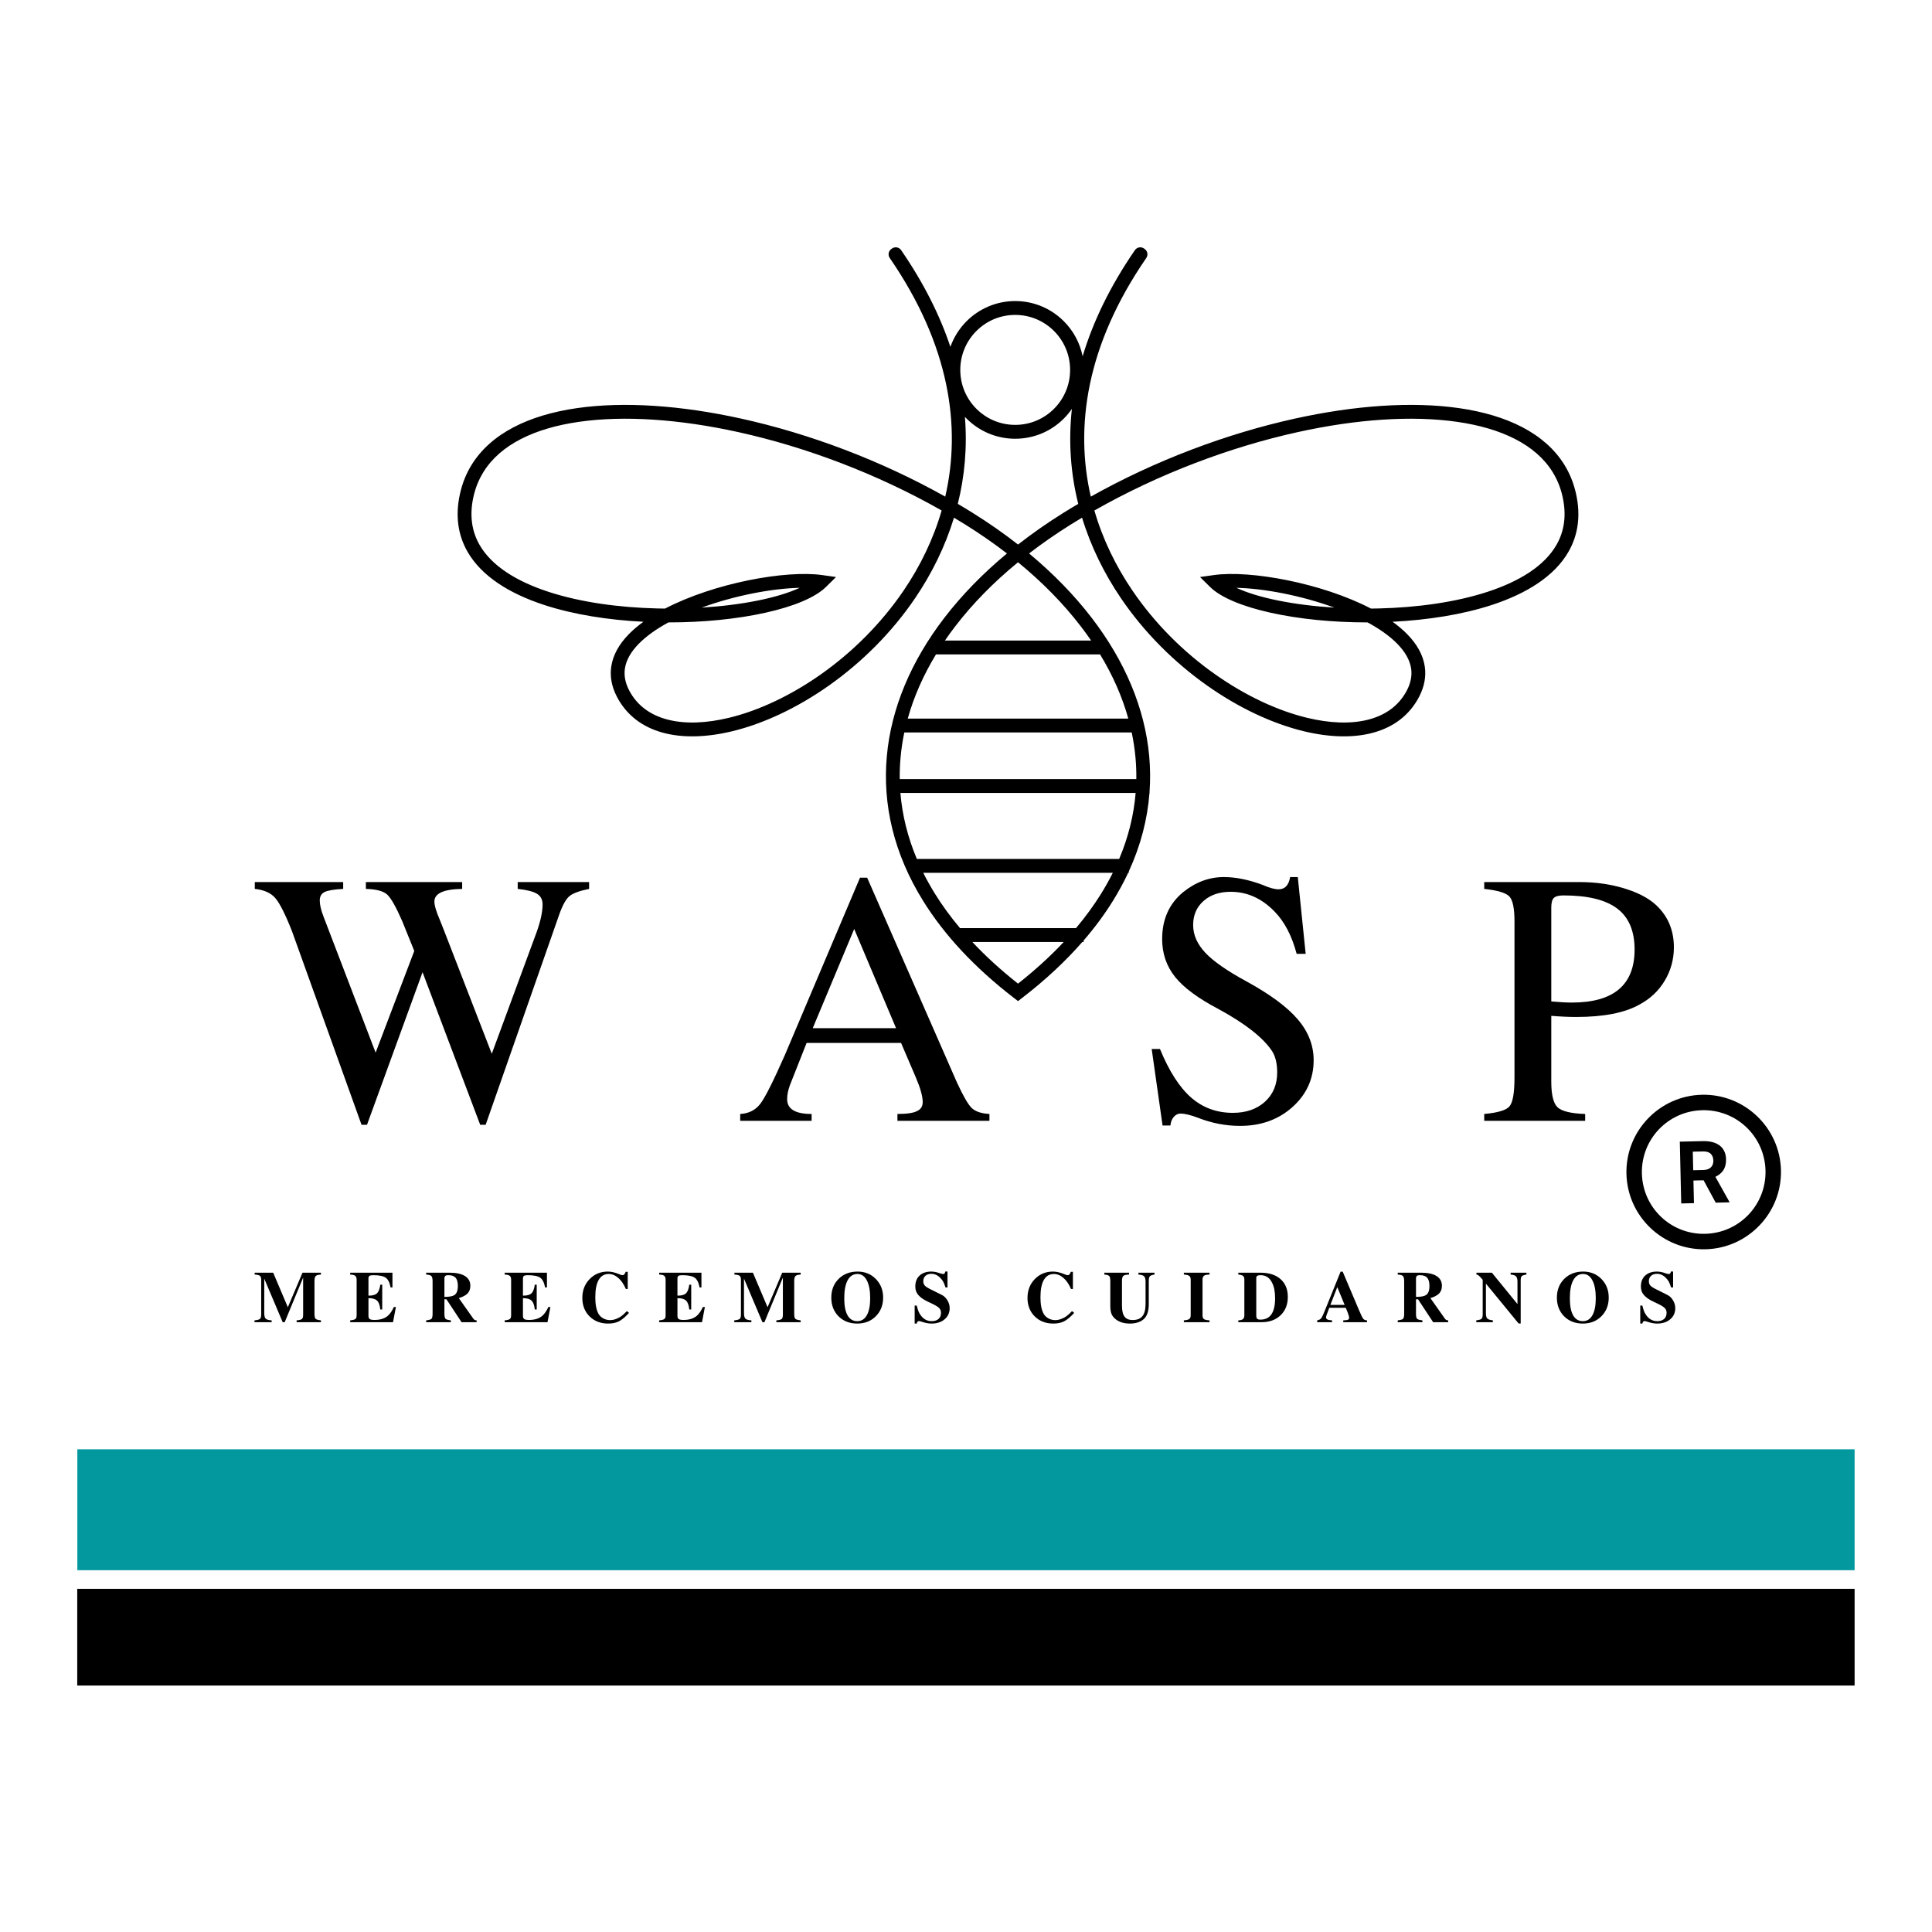 <svg xmlns="http://www.w3.org/2000/svg" xmlns:xlink="http://www.w3.org/1999/xlink" width="500" zoomAndPan="magnify" viewBox="0 0 375 375" height="500" preserveAspectRatio="xMidYMid meet" version="1.0"><defs><g/><clipPath id="0d037a6212"><path d="M 88.332 48 L 306.902 48 L 306.902 194.332 L 88.332 194.332 Z M 88.332 48 " clip-rule="nonzero"/></clipPath><clipPath id="7f12239eff"><path d="M 15 281.309 L 359.98 281.309 L 359.98 304.777 L 15 304.777 Z M 15 281.309 " clip-rule="nonzero"/></clipPath><clipPath id="f16bbe79e7"><path d="M 14.992 308.387 L 359.98 308.387 L 359.98 327.16 L 14.992 327.16 Z M 14.992 308.387 " clip-rule="nonzero"/></clipPath><clipPath id="1d4730e670"><path d="M 315 212 L 346 212 L 346 243 L 315 243 Z M 315 212 " clip-rule="nonzero"/></clipPath><clipPath id="46e71dbe6f"><path d="M 315.348 212.836 L 345.34 212.148 L 346.027 242.141 L 316.035 242.828 Z M 315.348 212.836 " clip-rule="nonzero"/></clipPath><clipPath id="ba9394fa3c"><path d="M 315.348 212.836 L 345.34 212.148 L 346.027 242.141 L 316.035 242.828 Z M 315.348 212.836 " clip-rule="nonzero"/></clipPath><clipPath id="f55355cb26"><path d="M 315.348 212.836 L 345.34 212.148 L 346.027 242.141 L 316.035 242.828 Z M 315.348 212.836 " clip-rule="nonzero"/></clipPath></defs><rect x="-37.5" width="450" fill="#ffffff" y="-37.5" height="450" fill-opacity="1"/><rect x="-37.5" width="450" fill="#ffffff" y="-37.5" height="450" fill-opacity="1"/><g clip-path="url(#0d037a6212)"><path fill="#000000" d="M 186.34 180.148 L 208.852 180.148 C 210.699 177.953 212.312 175.734 213.711 173.492 C 214.551 172.137 215.316 170.77 215.996 169.406 L 179.195 169.406 C 179.879 170.77 180.645 172.137 181.484 173.492 C 182.879 175.734 184.496 177.953 186.34 180.148 Z M 210.328 182.555 L 210.328 182.84 L 210.082 182.84 C 210.078 182.84 210.078 182.84 210.078 182.84 C 206.832 186.555 202.957 190.184 198.418 193.68 L 197.598 194.312 L 196.777 193.68 C 189.051 187.727 183.25 181.41 179.207 174.91 C 173.48 165.707 171.281 156.148 172.133 146.773 C 172.98 137.426 176.863 128.293 183.312 119.898 C 186.684 115.516 190.75 111.328 195.449 107.426 C 192.91 105.469 190.207 103.594 187.336 101.801 C 186.621 101.355 185.895 100.918 185.168 100.48 C 183.441 106.141 180.832 111.375 177.625 116.102 C 173.02 122.891 167.184 128.605 160.988 132.996 C 154.777 137.398 148.199 140.465 142.125 141.934 C 132.18 144.336 123.523 142.48 119.754 135.262 C 118.699 133.242 118.371 131.293 118.637 129.434 C 118.965 127.102 120.207 124.973 122.098 123.051 C 122.91 122.227 123.848 121.438 124.887 120.688 C 124.887 120.684 124.887 120.684 124.887 120.684 C 118.109 120.344 111.348 119.301 105.574 117.406 C 98.891 115.211 93.48 111.855 90.746 107.09 C 88.941 103.941 88.316 100.219 89.277 95.867 C 89.738 93.773 90.512 91.875 91.566 90.18 C 95.34 84.121 102.637 80.566 111.98 79.219 C 121.098 77.902 132.227 78.676 143.93 81.266 C 157.051 84.164 170.906 89.34 183.473 96.395 C 186.602 82.855 184.355 67.004 172.699 50.078 C 172.309 49.508 172.441 48.734 173.004 48.332 L 173.137 48.238 C 173.711 47.832 174.504 47.969 174.902 48.543 C 179.324 54.969 182.445 61.246 184.469 67.32 C 185.145 65.43 186.227 63.738 187.613 62.348 C 190.027 59.934 193.367 58.434 197.051 58.434 C 200.734 58.434 204.074 59.934 206.484 62.348 C 208.312 64.172 209.613 66.531 210.137 69.16 C 212.125 62.523 215.418 55.625 220.289 48.547 C 220.688 47.969 221.484 47.832 222.055 48.238 L 222.191 48.332 C 222.75 48.734 222.883 49.508 222.492 50.078 C 210.84 67.004 208.598 82.855 211.723 96.395 C 224.289 89.34 238.148 84.164 251.266 81.266 C 262.969 78.676 274.098 77.902 283.211 79.219 C 292.559 80.566 299.855 84.121 303.625 90.18 C 304.68 91.875 305.453 93.773 305.914 95.867 C 306.875 100.219 306.25 103.941 304.445 107.09 C 301.715 111.855 296.301 115.211 289.621 117.406 C 283.844 119.301 277.086 120.344 270.305 120.684 C 270.305 120.684 270.305 120.684 270.305 120.688 C 271.344 121.438 272.281 122.227 273.098 123.051 C 274.988 124.973 276.23 127.102 276.559 129.434 C 276.82 131.293 276.492 133.242 275.441 135.262 C 271.668 142.48 263.016 144.336 253.066 141.934 C 246.996 140.465 240.414 137.398 234.203 132.996 C 228.012 128.605 222.172 122.887 217.566 116.102 C 214.359 111.375 211.75 106.141 210.027 100.48 C 209.301 100.918 208.574 101.355 207.855 101.801 C 204.988 103.594 202.285 105.469 199.746 107.426 C 204.445 111.332 208.508 115.516 211.879 119.898 C 218.328 128.293 222.215 137.426 223.062 146.773 C 223.27 149.066 223.293 151.367 223.129 153.676 L 223.129 153.91 L 223.113 153.91 C 222.723 159 221.414 164.105 219.102 169.133 L 219.102 169.328 C 219.102 169.371 219.066 169.406 219.023 169.406 C 218.996 169.406 218.969 169.422 218.957 169.449 C 218.098 171.281 217.109 173.102 215.984 174.91 C 214.383 177.488 212.496 180.043 210.328 182.555 Z M 206.465 182.84 L 188.73 182.84 C 191.309 185.594 194.258 188.289 197.598 190.922 C 200.934 188.289 203.883 185.594 206.465 182.84 Z M 187.289 80.914 C 187.766 86.836 187.23 92.488 185.91 97.801 C 186.867 98.359 187.812 98.938 188.754 99.52 C 191.891 101.48 194.844 103.539 197.598 105.695 C 200.352 103.539 203.301 101.48 206.445 99.52 C 207.379 98.938 208.328 98.359 209.285 97.801 C 207.848 92.035 207.34 85.852 208.051 79.363 C 207.586 80.043 207.062 80.668 206.484 81.246 C 204.074 83.668 200.734 85.16 197.051 85.16 C 193.367 85.16 190.027 83.668 187.613 81.246 C 187.504 81.137 187.395 81.023 187.289 80.914 Z M 175.41 114.602 C 178.582 109.93 181.141 104.723 182.773 99.086 C 170.273 91.977 156.434 86.77 143.355 83.883 C 131.965 81.367 121.168 80.609 112.363 81.879 C 103.789 83.113 97.16 86.27 93.848 91.602 C 92.945 93.051 92.285 94.664 91.891 96.441 C 91.086 100.082 91.598 103.168 93.078 105.754 C 95.445 109.883 100.32 112.855 106.402 114.852 C 112.66 116.906 120.145 117.918 127.516 118.098 C 128.035 118.109 128.562 118.117 129.086 118.125 C 138.617 113.156 152.539 110.625 159.586 111.621 L 162.27 112 L 160.344 113.906 C 156.113 118.098 143.301 120.828 129.742 120.809 C 127.465 122.047 125.492 123.426 124.008 124.934 C 122.508 126.453 121.531 128.09 121.289 129.801 C 121.102 131.125 121.348 132.531 122.129 134.023 C 125.246 139.988 132.758 141.438 141.492 139.324 C 147.258 137.934 153.52 135.004 159.449 130.809 C 165.391 126.602 170.992 121.105 175.41 114.602 Z M 155.227 114.094 C 149.848 114.215 142.641 115.582 136.195 117.938 C 143.992 117.453 150.945 116.078 155.227 114.094 Z M 209.758 121.539 C 206.406 117.172 202.328 113.012 197.598 109.133 C 192.863 113.012 188.785 117.172 185.434 121.539 C 184.727 122.457 184.051 123.387 183.406 124.332 C 183.406 124.332 183.406 124.332 183.41 124.332 L 211.785 124.332 C 211.141 123.387 210.469 122.457 209.758 121.539 Z M 181.672 127.02 C 179.219 131.059 177.375 135.23 176.191 139.48 L 219.004 139.48 C 217.824 135.23 215.977 131.059 213.523 127.02 Z M 175.527 142.168 C 175.188 143.777 174.945 145.395 174.801 147.012 C 174.672 148.41 174.621 149.812 174.637 151.215 L 220.559 151.215 C 220.578 149.812 220.523 148.41 220.395 147.012 C 220.25 145.395 220.004 143.777 219.664 142.168 Z M 174.77 153.91 C 175.117 158.18 176.168 162.465 177.957 166.715 L 217.234 166.715 C 219.027 162.465 220.078 158.18 220.426 153.91 Z M 251.844 83.883 C 238.762 86.77 224.918 91.977 212.418 99.086 C 214.051 104.723 216.609 109.93 219.785 114.602 C 224.199 121.105 229.801 126.602 235.75 130.809 C 241.672 135.004 247.941 137.934 253.699 139.324 C 262.438 141.438 269.953 139.988 273.066 134.023 C 273.848 132.531 274.09 131.125 273.906 129.801 C 273.66 128.09 272.684 126.453 271.188 124.934 C 269.707 123.426 267.73 122.047 265.449 120.809 C 251.895 120.828 239.082 118.098 234.852 113.906 L 232.926 112 L 235.605 111.621 C 242.656 110.625 256.578 113.156 266.109 118.125 C 266.633 118.117 267.156 118.109 267.68 118.098 C 275.051 117.918 282.535 116.906 288.793 114.852 C 294.871 112.855 299.75 109.883 302.113 105.754 C 303.602 103.168 304.105 100.082 303.301 96.441 C 302.914 94.664 302.25 93.051 301.348 91.602 C 298.031 86.27 291.406 83.113 282.832 81.879 C 274.023 80.609 263.227 81.367 251.844 83.883 Z M 239.973 114.094 C 244.25 116.078 251.203 117.453 258.996 117.938 C 252.555 115.582 245.344 114.215 239.973 114.094 Z M 204.586 64.25 C 202.656 62.316 199.996 61.125 197.051 61.125 C 194.105 61.125 191.441 62.316 189.516 64.25 C 187.582 66.18 186.391 68.852 186.391 71.797 C 186.391 74.746 187.582 77.414 189.516 79.344 C 191.441 81.277 194.105 82.469 197.051 82.469 C 199.996 82.469 202.656 81.277 204.586 79.344 C 206.516 77.414 207.707 74.746 207.707 71.797 C 207.707 68.852 206.516 66.18 204.586 64.25 " fill-opacity="1" fill-rule="nonzero"/></g><g fill="#000000" fill-opacity="1"><g transform="translate(49.111, 217.55)"><g><path d="M 65.234 -45.016 C 63.367 -44.641 62.098 -44.172 61.422 -43.609 C 60.742 -43.047 60.082 -41.859 59.438 -40.047 L 45.156 0.766 L 44.094 0.766 L 32.906 -28.844 L 22.125 0.766 L 21.062 0.766 L 7.562 -36.812 C 6.25 -40.133 5.16 -42.285 4.297 -43.266 C 3.441 -44.242 2.125 -44.828 0.344 -45.016 L 0.344 -46.344 L 17.5 -46.344 L 17.5 -45.016 C 15.727 -44.922 14.523 -44.719 13.891 -44.406 C 13.266 -44.102 12.953 -43.555 12.953 -42.766 C 12.953 -41.93 13.207 -40.859 13.719 -39.547 L 23.797 -13.234 L 31.297 -32.969 L 28.984 -38.703 C 27.766 -41.504 26.781 -43.242 26.031 -43.922 C 25.289 -44.598 23.914 -44.961 21.906 -45.016 L 21.906 -46.344 L 40.594 -46.344 L 40.594 -45.016 C 37 -44.961 35.203 -44.145 35.203 -42.562 C 35.203 -41.812 35.555 -40.617 36.266 -38.984 L 37.094 -36.891 L 46.344 -13.016 L 55.094 -36.75 C 55.832 -38.852 56.203 -40.602 56.203 -42 C 56.203 -42.938 55.844 -43.625 55.125 -44.062 C 54.406 -44.508 53.156 -44.828 51.375 -45.016 L 51.375 -46.344 L 65.234 -46.344 Z M 65.234 -45.016 "/></g></g></g><g fill="#000000" fill-opacity="1"><g transform="translate(142.627, 217.55)"><g><path d="M 49.422 0 L 31.562 0 L 31.562 -1.328 C 33.477 -1.328 34.785 -1.535 35.484 -1.953 C 36.141 -2.285 36.469 -2.848 36.469 -3.641 C 36.469 -4.754 36.023 -6.344 35.141 -8.406 L 32.266 -15.125 L 13.938 -15.125 L 10.703 -6.938 C 10.336 -5.945 10.156 -5.035 10.156 -4.203 C 10.156 -2.285 11.738 -1.328 14.906 -1.328 L 14.906 0 L 1.047 0 L 1.047 -1.328 C 2.723 -1.422 4.031 -2.086 4.969 -3.328 C 5.906 -4.566 7.492 -7.727 9.734 -12.812 L 24.297 -47.188 L 25.688 -47.188 L 43.125 -7.422 C 44.332 -4.805 45.285 -3.16 45.984 -2.484 C 46.691 -1.805 47.836 -1.422 49.422 -1.328 Z M 31.297 -17.984 L 23.172 -37.234 L 15.125 -17.984 Z M 31.297 -17.984 "/></g></g></g><g fill="#000000" fill-opacity="1"><g transform="translate(220.604, 217.55)"><g><path d="M 34.375 -11.766 C 34.375 -8.172 33.008 -5.145 30.281 -2.688 C 27.551 -0.238 24.156 0.984 20.094 0.984 C 17.289 0.984 14.535 0.445 11.828 -0.625 C 10.43 -1.145 9.336 -1.406 8.547 -1.406 C 8.023 -1.406 7.578 -1.18 7.203 -0.734 C 6.836 -0.285 6.629 0.258 6.578 0.906 L 5.047 0.906 L 2.938 -13.938 L 4.547 -13.938 C 6.316 -9.633 8.332 -6.492 10.594 -4.516 C 12.863 -2.535 15.562 -1.547 18.688 -1.547 C 21.258 -1.547 23.336 -2.266 24.922 -3.703 C 26.504 -5.148 27.297 -7.039 27.297 -9.375 C 27.297 -11.102 26.969 -12.484 26.312 -13.516 C 24.594 -16.129 21.117 -18.859 15.891 -21.703 C 11.973 -23.754 9.172 -25.828 7.484 -27.922 C 5.805 -30.023 4.969 -32.477 4.969 -35.281 C 4.969 -39.102 6.32 -42.133 9.031 -44.375 C 11.457 -46.332 14.094 -47.312 16.938 -47.312 C 19.27 -47.312 21.789 -46.801 24.5 -45.781 C 25.758 -45.219 26.785 -44.938 27.578 -44.938 C 28.797 -44.938 29.539 -45.727 29.812 -47.312 L 31.297 -47.312 L 32.828 -32.406 L 31.078 -32.406 C 30.148 -35.906 28.727 -38.633 26.812 -40.594 C 24.332 -43.164 21.484 -44.453 18.266 -44.453 C 16.078 -44.453 14.316 -43.852 12.984 -42.656 C 11.648 -41.469 10.984 -39.914 10.984 -38 C 10.984 -36.094 11.773 -34.297 13.359 -32.609 C 14.953 -30.93 17.594 -29.094 21.281 -27.094 C 25.895 -24.57 29.227 -22.109 31.281 -19.703 C 33.344 -17.297 34.375 -14.648 34.375 -11.766 Z M 34.375 -11.766 "/></g></g></g><g fill="#000000" fill-opacity="1"><g transform="translate(286.962, 217.55)"><g><path d="M 37.938 -33.672 C 37.938 -31.336 37.344 -29.176 36.156 -27.188 C 34.969 -25.207 33.32 -23.66 31.219 -22.547 C 28.375 -20.953 24.289 -20.156 18.969 -20.156 C 17.57 -20.156 15.961 -20.227 14.141 -20.375 L 14.141 -7.625 C 14.141 -5.062 14.547 -3.395 15.359 -2.625 C 16.18 -1.852 17.969 -1.422 20.719 -1.328 L 20.719 0 L 1.125 0 L 1.125 -1.328 C 3.781 -1.566 5.422 -2.066 6.047 -2.828 C 6.68 -3.598 7 -5.457 7 -8.406 L 7 -38.703 C 7 -41.223 6.672 -42.832 6.016 -43.531 C 5.367 -44.238 3.738 -44.734 1.125 -45.016 L 1.125 -46.344 L 19.594 -46.344 C 22.906 -46.344 25.961 -45.883 28.766 -44.969 C 31.566 -44.062 33.664 -42.836 35.062 -41.297 C 36.977 -39.242 37.938 -36.703 37.938 -33.672 Z M 30.312 -33.25 C 30.312 -36.844 29.191 -39.488 26.953 -41.188 C 24.711 -42.895 21.234 -43.75 16.516 -43.75 C 15.586 -43.75 14.957 -43.582 14.625 -43.25 C 14.301 -42.926 14.141 -42.301 14.141 -41.375 L 14.141 -23.172 C 15.773 -23.023 17.102 -22.953 18.125 -22.953 C 26.25 -22.953 30.312 -26.383 30.312 -33.25 Z M 30.312 -33.25 "/></g></g></g><g fill="#000000" fill-opacity="1"><g transform="translate(49.197, 256.639)"><g><path d="M 13.094 0 L 8.375 0 L 8.375 -0.359 C 8.906 -0.398 9.25 -0.488 9.406 -0.625 C 9.562 -0.758 9.641 -1.023 9.641 -1.422 L 9.641 -8.656 L 6.062 0 L 5.672 0 L 2.094 -8.453 L 2.094 -1.766 C 2.094 -1.234 2.188 -0.875 2.375 -0.688 C 2.562 -0.5 2.945 -0.391 3.531 -0.359 L 3.531 0 L 0.203 0 L 0.203 -0.359 C 0.754 -0.41 1.109 -0.504 1.266 -0.641 C 1.422 -0.785 1.5 -1.07 1.5 -1.5 L 1.5 -8.25 C 1.5 -8.613 1.414 -8.863 1.25 -9 C 1.094 -9.133 0.754 -9.219 0.234 -9.25 L 0.234 -9.609 L 3.828 -9.609 L 6.672 -2.906 L 9.516 -9.609 L 13.094 -9.609 L 13.094 -9.25 C 12.57 -9.219 12.234 -9.117 12.078 -8.953 C 11.922 -8.797 11.844 -8.461 11.844 -7.953 L 11.844 -1.656 C 11.844 -1.156 11.91 -0.828 12.047 -0.672 C 12.191 -0.523 12.539 -0.422 13.094 -0.359 Z M 13.094 0 "/></g></g></g><g fill="#000000" fill-opacity="1"><g transform="translate(67.737, 256.639)"><g><path d="M 9.109 -2.953 L 8.547 0 L 0.234 0 L 0.234 -0.359 C 0.766 -0.41 1.102 -0.5 1.25 -0.625 C 1.406 -0.75 1.484 -0.992 1.484 -1.359 L 1.484 -8.25 C 1.484 -8.602 1.395 -8.852 1.219 -9 C 1.051 -9.145 0.723 -9.227 0.234 -9.25 L 0.234 -9.609 L 8.438 -9.609 L 8.438 -6.75 L 8.078 -6.75 C 7.898 -7.695 7.582 -8.328 7.125 -8.641 C 6.664 -8.961 5.859 -9.125 4.703 -9.125 C 4.336 -9.125 4.094 -9.078 3.969 -8.984 C 3.844 -8.898 3.781 -8.723 3.781 -8.453 L 3.781 -5.156 C 4.551 -5.145 5.098 -5.289 5.422 -5.594 C 5.754 -5.906 5.973 -6.469 6.078 -7.281 L 6.453 -7.281 L 6.453 -2.469 L 6.078 -2.469 C 5.992 -3.301 5.785 -3.875 5.453 -4.188 C 5.117 -4.508 4.562 -4.672 3.781 -4.672 L 3.781 -1.234 C 3.781 -0.93 3.863 -0.723 4.031 -0.609 C 4.195 -0.492 4.508 -0.438 4.969 -0.438 C 6.031 -0.438 6.879 -0.695 7.516 -1.219 C 7.953 -1.594 8.352 -2.172 8.719 -2.953 Z M 9.109 -2.953 "/></g></g></g><g fill="#000000" fill-opacity="1"><g transform="translate(82.34, 256.639)"><g><path d="M 10.172 0 L 7.25 0 L 4.312 -4.453 L 3.922 -4.453 L 3.922 -1.656 C 3.922 -1.156 3.988 -0.828 4.125 -0.672 C 4.27 -0.523 4.617 -0.422 5.172 -0.359 L 5.172 0 L 0.375 0 L 0.375 -0.359 C 0.926 -0.422 1.27 -0.52 1.406 -0.656 C 1.551 -0.801 1.625 -1.133 1.625 -1.656 L 1.625 -7.953 C 1.625 -8.461 1.547 -8.797 1.391 -8.953 C 1.234 -9.117 0.895 -9.219 0.375 -9.25 L 0.375 -9.609 L 4.953 -9.609 C 6.242 -9.609 7.234 -9.391 7.922 -8.953 C 8.609 -8.516 8.953 -7.891 8.953 -7.078 C 8.953 -6.41 8.738 -5.879 8.312 -5.484 C 7.969 -5.172 7.438 -4.898 6.719 -4.672 L 9.578 -0.625 C 9.723 -0.445 9.922 -0.359 10.172 -0.359 Z M 6.531 -7.031 C 6.531 -7.77 6.383 -8.301 6.094 -8.625 C 5.812 -8.957 5.344 -9.125 4.688 -9.125 C 4.332 -9.125 4.113 -9.055 4.031 -8.922 C 3.957 -8.785 3.922 -8.656 3.922 -8.531 L 3.922 -4.906 C 4.867 -4.914 5.516 -5.035 5.859 -5.266 C 6.305 -5.555 6.531 -6.145 6.531 -7.031 Z M 6.531 -7.031 "/></g></g></g><g fill="#000000" fill-opacity="1"><g transform="translate(97.724, 256.639)"><g><path d="M 9.109 -2.953 L 8.547 0 L 0.234 0 L 0.234 -0.359 C 0.766 -0.41 1.102 -0.5 1.25 -0.625 C 1.406 -0.75 1.484 -0.992 1.484 -1.359 L 1.484 -8.25 C 1.484 -8.602 1.395 -8.852 1.219 -9 C 1.051 -9.145 0.723 -9.227 0.234 -9.25 L 0.234 -9.609 L 8.438 -9.609 L 8.438 -6.75 L 8.078 -6.75 C 7.898 -7.695 7.582 -8.328 7.125 -8.641 C 6.664 -8.961 5.859 -9.125 4.703 -9.125 C 4.336 -9.125 4.094 -9.078 3.969 -8.984 C 3.844 -8.898 3.781 -8.723 3.781 -8.453 L 3.781 -5.156 C 4.551 -5.145 5.098 -5.289 5.422 -5.594 C 5.754 -5.906 5.973 -6.469 6.078 -7.281 L 6.453 -7.281 L 6.453 -2.469 L 6.078 -2.469 C 5.992 -3.301 5.785 -3.875 5.453 -4.188 C 5.117 -4.508 4.562 -4.672 3.781 -4.672 L 3.781 -1.234 C 3.781 -0.93 3.863 -0.723 4.031 -0.609 C 4.195 -0.492 4.508 -0.438 4.969 -0.438 C 6.031 -0.438 6.879 -0.695 7.516 -1.219 C 7.953 -1.594 8.352 -2.172 8.719 -2.953 Z M 9.109 -2.953 "/></g></g></g><g fill="#000000" fill-opacity="1"><g transform="translate(112.327, 256.639)"><g><path d="M 9.766 -1.812 C 9.047 -1.02 8.395 -0.473 7.812 -0.172 C 7.238 0.117 6.547 0.266 5.734 0.266 C 4.254 0.266 3.047 -0.195 2.109 -1.125 C 1.172 -2.051 0.703 -3.25 0.703 -4.719 C 0.703 -6.176 1.172 -7.391 2.109 -8.359 C 3.055 -9.336 4.234 -9.828 5.641 -9.828 C 6.305 -9.828 7.039 -9.66 7.844 -9.328 C 8.145 -9.191 8.363 -9.125 8.5 -9.125 C 8.633 -9.125 8.742 -9.172 8.828 -9.266 C 8.922 -9.359 9.02 -9.531 9.125 -9.781 L 9.516 -9.781 L 9.516 -6.453 L 9.156 -6.453 C 8.906 -6.992 8.676 -7.41 8.469 -7.703 C 8.27 -8.004 8.02 -8.289 7.719 -8.562 C 7.125 -9.094 6.492 -9.359 5.828 -9.359 C 4.961 -9.359 4.312 -8.973 3.875 -8.203 C 3.438 -7.441 3.219 -6.32 3.219 -4.844 C 3.219 -3.457 3.422 -2.395 3.828 -1.656 C 4.035 -1.281 4.344 -0.977 4.75 -0.75 C 5.164 -0.52 5.609 -0.406 6.078 -0.406 C 6.504 -0.406 6.926 -0.492 7.344 -0.672 C 7.695 -0.805 8.016 -0.977 8.297 -1.188 C 8.578 -1.395 8.926 -1.719 9.344 -2.156 Z M 9.766 -1.812 "/></g></g></g><g fill="#000000" fill-opacity="1"><g transform="translate(127.711, 256.639)"><g><path d="M 9.109 -2.953 L 8.547 0 L 0.234 0 L 0.234 -0.359 C 0.766 -0.41 1.102 -0.5 1.25 -0.625 C 1.406 -0.75 1.484 -0.992 1.484 -1.359 L 1.484 -8.25 C 1.484 -8.602 1.395 -8.852 1.219 -9 C 1.051 -9.145 0.723 -9.227 0.234 -9.25 L 0.234 -9.609 L 8.438 -9.609 L 8.438 -6.75 L 8.078 -6.75 C 7.898 -7.695 7.582 -8.328 7.125 -8.641 C 6.664 -8.961 5.859 -9.125 4.703 -9.125 C 4.336 -9.125 4.094 -9.078 3.969 -8.984 C 3.844 -8.898 3.781 -8.723 3.781 -8.453 L 3.781 -5.156 C 4.551 -5.145 5.098 -5.289 5.422 -5.594 C 5.754 -5.906 5.973 -6.469 6.078 -7.281 L 6.453 -7.281 L 6.453 -2.469 L 6.078 -2.469 C 5.992 -3.301 5.785 -3.875 5.453 -4.188 C 5.117 -4.508 4.562 -4.672 3.781 -4.672 L 3.781 -1.234 C 3.781 -0.93 3.863 -0.723 4.031 -0.609 C 4.195 -0.492 4.508 -0.438 4.969 -0.438 C 6.031 -0.438 6.879 -0.695 7.516 -1.219 C 7.953 -1.594 8.352 -2.172 8.719 -2.953 Z M 9.109 -2.953 "/></g></g></g><g fill="#000000" fill-opacity="1"><g transform="translate(142.314, 256.639)"><g><path d="M 13.094 0 L 8.375 0 L 8.375 -0.359 C 8.906 -0.398 9.25 -0.488 9.406 -0.625 C 9.562 -0.758 9.641 -1.023 9.641 -1.422 L 9.641 -8.656 L 6.062 0 L 5.672 0 L 2.094 -8.453 L 2.094 -1.766 C 2.094 -1.234 2.188 -0.875 2.375 -0.688 C 2.562 -0.5 2.945 -0.391 3.531 -0.359 L 3.531 0 L 0.203 0 L 0.203 -0.359 C 0.754 -0.41 1.109 -0.504 1.266 -0.641 C 1.422 -0.785 1.5 -1.07 1.5 -1.5 L 1.5 -8.25 C 1.5 -8.613 1.414 -8.863 1.25 -9 C 1.094 -9.133 0.754 -9.219 0.234 -9.25 L 0.234 -9.609 L 3.828 -9.609 L 6.672 -2.906 L 9.516 -9.609 L 13.094 -9.609 L 13.094 -9.25 C 12.57 -9.219 12.234 -9.117 12.078 -8.953 C 11.922 -8.797 11.844 -8.461 11.844 -7.953 L 11.844 -1.656 C 11.844 -1.156 11.91 -0.828 12.047 -0.672 C 12.191 -0.523 12.539 -0.422 13.094 -0.359 Z M 13.094 0 "/></g></g></g><g fill="#000000" fill-opacity="1"><g transform="translate(160.854, 256.639)"><g><path d="M 10.562 -4.781 C 10.562 -3.312 10.086 -2.102 9.141 -1.156 C 8.203 -0.207 7 0.266 5.531 0.266 C 4.062 0.266 2.852 -0.203 1.906 -1.141 C 0.969 -2.086 0.5 -3.297 0.5 -4.766 C 0.5 -6.242 0.973 -7.457 1.922 -8.406 C 2.879 -9.352 4.102 -9.828 5.594 -9.828 C 7.02 -9.828 8.203 -9.348 9.141 -8.391 C 10.086 -7.43 10.562 -6.227 10.562 -4.781 Z M 8.047 -4.672 C 8.047 -6.148 7.828 -7.301 7.391 -8.125 C 6.961 -8.945 6.359 -9.359 5.578 -9.359 C 4.742 -9.359 4.109 -8.953 3.672 -8.141 C 3.234 -7.336 3.016 -6.172 3.016 -4.641 C 3.016 -3.191 3.227 -2.086 3.656 -1.328 C 4.094 -0.578 4.719 -0.203 5.531 -0.203 C 6.344 -0.203 6.961 -0.582 7.391 -1.344 C 7.828 -2.102 8.047 -3.211 8.047 -4.672 Z M 8.047 -4.672 "/></g></g></g><g fill="#000000" fill-opacity="1"><g transform="translate(177.035, 256.639)"><g><path d="M 7.297 -2.734 C 7.297 -1.836 6.969 -1.113 6.312 -0.562 C 5.664 -0.008 4.816 0.266 3.766 0.266 C 3.191 0.266 2.578 0.148 1.922 -0.078 C 1.629 -0.172 1.438 -0.219 1.344 -0.219 C 1.227 -0.219 1.133 -0.18 1.062 -0.109 C 1 -0.035 0.945 0.086 0.906 0.266 L 0.5 0.266 L 0.5 -3.234 L 0.906 -3.234 C 1.031 -2.723 1.148 -2.328 1.266 -2.047 C 1.391 -1.766 1.555 -1.488 1.766 -1.219 C 2.305 -0.539 2.988 -0.203 3.812 -0.203 C 4.363 -0.203 4.801 -0.344 5.125 -0.625 C 5.445 -0.914 5.609 -1.312 5.609 -1.812 C 5.609 -2.188 5.5 -2.488 5.281 -2.719 C 5.062 -2.957 4.641 -3.227 4.016 -3.531 L 3.062 -3.984 C 1.832 -4.566 1.07 -5.234 0.781 -5.984 C 0.676 -6.273 0.625 -6.586 0.625 -6.922 C 0.625 -7.828 0.898 -8.535 1.453 -9.047 C 2.016 -9.566 2.773 -9.828 3.734 -9.828 C 4.254 -9.828 4.812 -9.719 5.406 -9.5 C 5.688 -9.406 5.883 -9.359 6 -9.359 C 6.133 -9.359 6.234 -9.391 6.297 -9.453 C 6.359 -9.523 6.41 -9.656 6.453 -9.844 L 6.875 -9.844 L 6.875 -6.75 L 6.484 -6.75 C 6.336 -7.219 6.195 -7.578 6.062 -7.828 C 5.926 -8.086 5.734 -8.344 5.484 -8.594 C 4.973 -9.125 4.391 -9.391 3.734 -9.391 C 3.254 -9.391 2.875 -9.258 2.594 -9 C 2.312 -8.738 2.172 -8.395 2.172 -7.969 C 2.172 -7.613 2.27 -7.328 2.469 -7.109 C 2.664 -6.891 3.055 -6.641 3.641 -6.359 L 5.734 -5.312 C 6.191 -5.094 6.566 -4.738 6.859 -4.25 C 7.148 -3.77 7.297 -3.266 7.297 -2.734 Z M 7.297 -2.734 "/></g></g></g><g fill="#000000" fill-opacity="1"><g transform="translate(190.06, 256.639)"><g/></g></g><g fill="#000000" fill-opacity="1"><g transform="translate(198.734, 256.639)"><g><path d="M 9.766 -1.812 C 9.047 -1.02 8.395 -0.473 7.812 -0.172 C 7.238 0.117 6.547 0.266 5.734 0.266 C 4.254 0.266 3.047 -0.195 2.109 -1.125 C 1.172 -2.051 0.703 -3.25 0.703 -4.719 C 0.703 -6.176 1.172 -7.391 2.109 -8.359 C 3.055 -9.336 4.234 -9.828 5.641 -9.828 C 6.305 -9.828 7.039 -9.66 7.844 -9.328 C 8.145 -9.191 8.363 -9.125 8.5 -9.125 C 8.633 -9.125 8.742 -9.172 8.828 -9.266 C 8.922 -9.359 9.02 -9.531 9.125 -9.781 L 9.516 -9.781 L 9.516 -6.453 L 9.156 -6.453 C 8.906 -6.992 8.676 -7.41 8.469 -7.703 C 8.27 -8.004 8.02 -8.289 7.719 -8.562 C 7.125 -9.094 6.492 -9.359 5.828 -9.359 C 4.961 -9.359 4.312 -8.973 3.875 -8.203 C 3.438 -7.441 3.219 -6.32 3.219 -4.844 C 3.219 -3.457 3.422 -2.395 3.828 -1.656 C 4.035 -1.281 4.344 -0.977 4.75 -0.75 C 5.164 -0.52 5.609 -0.406 6.078 -0.406 C 6.504 -0.406 6.926 -0.492 7.344 -0.672 C 7.695 -0.805 8.016 -0.977 8.297 -1.188 C 8.578 -1.395 8.926 -1.719 9.344 -2.156 Z M 9.766 -1.812 "/></g></g></g><g fill="#000000" fill-opacity="1"><g transform="translate(214.118, 256.639)"><g><path d="M 9.969 -9.25 C 9.508 -9.188 9.207 -9.07 9.062 -8.906 C 8.926 -8.75 8.859 -8.461 8.859 -8.047 L 8.859 -3.516 C 8.859 -2.078 8.5 -1.078 7.781 -0.516 C 7.133 0.004 6.27 0.266 5.188 0.266 C 4.113 0.266 3.227 0.008 2.531 -0.5 C 2.113 -0.812 1.816 -1.164 1.641 -1.562 C 1.473 -1.957 1.391 -2.504 1.391 -3.203 L 1.391 -7.953 C 1.391 -8.461 1.32 -8.797 1.188 -8.953 C 1.051 -9.109 0.734 -9.207 0.234 -9.25 L 0.234 -9.609 L 5.031 -9.609 L 5.031 -9.25 C 4.445 -9.227 4.07 -9.141 3.906 -8.984 C 3.738 -8.828 3.656 -8.484 3.656 -7.953 L 3.656 -3.203 C 3.656 -2.234 3.82 -1.523 4.156 -1.078 C 4.488 -0.641 5.016 -0.422 5.734 -0.422 C 6.586 -0.422 7.219 -0.672 7.625 -1.172 C 8.031 -1.68 8.234 -2.461 8.234 -3.516 L 8.234 -7.844 C 8.234 -8.363 8.141 -8.719 7.953 -8.906 C 7.766 -9.094 7.395 -9.207 6.844 -9.25 L 6.844 -9.609 L 9.969 -9.609 Z M 9.969 -9.25 "/></g></g></g><g fill="#000000" fill-opacity="1"><g transform="translate(229.503, 256.639)"><g><path d="M 5.266 0 L 0.281 0 L 0.281 -0.359 C 0.812 -0.398 1.164 -0.488 1.344 -0.625 C 1.52 -0.758 1.609 -1.004 1.609 -1.359 L 1.609 -8.25 C 1.609 -8.602 1.516 -8.848 1.328 -8.984 C 1.141 -9.129 0.789 -9.219 0.281 -9.25 L 0.281 -9.609 L 5.266 -9.609 L 5.266 -9.25 C 4.742 -9.238 4.383 -9.16 4.188 -9.016 C 4 -8.867 3.906 -8.613 3.906 -8.25 L 3.906 -1.359 C 3.906 -0.992 3.992 -0.742 4.172 -0.609 C 4.359 -0.473 4.723 -0.391 5.266 -0.359 Z M 5.266 0 "/></g></g></g><g fill="#000000" fill-opacity="1"><g transform="translate(240.153, 256.639)"><g><path d="M 8.406 -8.359 C 9.344 -7.523 9.812 -6.375 9.812 -4.906 C 9.812 -3.438 9.344 -2.25 8.406 -1.344 C 7.469 -0.445 6.227 0 4.688 0 L 0.203 0 L 0.203 -0.359 C 0.609 -0.367 0.906 -0.445 1.094 -0.594 C 1.281 -0.75 1.375 -0.984 1.375 -1.297 L 1.375 -8.297 C 1.375 -8.617 1.289 -8.848 1.125 -8.984 C 0.957 -9.117 0.648 -9.207 0.203 -9.25 L 0.203 -9.609 L 4.531 -9.609 C 6.176 -9.609 7.469 -9.191 8.406 -8.359 Z M 7.344 -4.688 C 7.344 -5.926 7.145 -6.922 6.75 -7.672 C 6.281 -8.641 5.535 -9.125 4.516 -9.125 C 3.961 -9.125 3.688 -8.957 3.688 -8.625 L 3.688 -1.328 C 3.688 -1.004 3.742 -0.785 3.859 -0.672 C 3.973 -0.555 4.188 -0.5 4.5 -0.5 C 5.414 -0.5 6.113 -0.828 6.594 -1.484 C 7.094 -2.172 7.344 -3.238 7.344 -4.688 Z M 7.344 -4.688 "/></g></g></g><g fill="#000000" fill-opacity="1"><g transform="translate(255.538, 256.639)"><g><path d="M 9.797 0 L 5.188 0 L 5.188 -0.359 L 5.641 -0.391 C 5.891 -0.398 6.066 -0.441 6.172 -0.516 C 6.273 -0.586 6.328 -0.707 6.328 -0.875 C 6.328 -1.145 6.109 -1.785 5.672 -2.797 L 2.469 -2.797 L 2.266 -2.234 C 1.984 -1.547 1.844 -1.113 1.844 -0.938 C 1.844 -0.758 1.93 -0.625 2.109 -0.531 C 2.297 -0.438 2.598 -0.379 3.016 -0.359 L 3.016 0 L 0.125 0 L 0.125 -0.359 C 0.469 -0.422 0.719 -0.547 0.875 -0.734 C 1.039 -0.93 1.254 -1.359 1.516 -2.016 L 4.672 -9.812 L 5.078 -9.812 L 8.25 -2.328 C 8.625 -1.441 8.895 -0.891 9.062 -0.672 C 9.238 -0.461 9.484 -0.359 9.797 -0.359 Z M 5.453 -3.359 L 4.031 -6.812 L 2.688 -3.359 Z M 5.453 -3.359 "/></g></g></g><g fill="#000000" fill-opacity="1"><g transform="translate(270.922, 256.639)"><g><path d="M 10.172 0 L 7.25 0 L 4.312 -4.453 L 3.922 -4.453 L 3.922 -1.656 C 3.922 -1.156 3.988 -0.828 4.125 -0.672 C 4.27 -0.523 4.617 -0.422 5.172 -0.359 L 5.172 0 L 0.375 0 L 0.375 -0.359 C 0.926 -0.422 1.27 -0.52 1.406 -0.656 C 1.551 -0.801 1.625 -1.133 1.625 -1.656 L 1.625 -7.953 C 1.625 -8.461 1.547 -8.797 1.391 -8.953 C 1.234 -9.117 0.895 -9.219 0.375 -9.25 L 0.375 -9.609 L 4.953 -9.609 C 6.242 -9.609 7.234 -9.391 7.922 -8.953 C 8.609 -8.516 8.953 -7.891 8.953 -7.078 C 8.953 -6.41 8.738 -5.879 8.312 -5.484 C 7.969 -5.172 7.438 -4.898 6.719 -4.672 L 9.578 -0.625 C 9.723 -0.445 9.922 -0.359 10.172 -0.359 Z M 6.531 -7.031 C 6.531 -7.77 6.383 -8.301 6.094 -8.625 C 5.812 -8.957 5.344 -9.125 4.688 -9.125 C 4.332 -9.125 4.113 -9.055 4.031 -8.922 C 3.957 -8.785 3.922 -8.656 3.922 -8.531 L 3.922 -4.906 C 4.867 -4.914 5.516 -5.035 5.859 -5.266 C 6.305 -5.555 6.531 -6.145 6.531 -7.031 Z M 6.531 -7.031 "/></g></g></g><g fill="#000000" fill-opacity="1"><g transform="translate(286.307, 256.639)"><g><path d="M 9.969 -9.25 C 9.5 -9.176 9.195 -9.07 9.062 -8.938 C 8.926 -8.801 8.859 -8.531 8.859 -8.125 L 8.859 0.25 L 8.453 0.25 L 2.109 -7.484 L 2.109 -1.766 C 2.109 -1.266 2.191 -0.922 2.359 -0.734 C 2.535 -0.547 2.898 -0.422 3.453 -0.359 L 3.453 0 L 0.234 0 L 0.234 -0.359 C 0.754 -0.422 1.094 -0.52 1.25 -0.656 C 1.406 -0.801 1.484 -1.082 1.484 -1.5 L 1.484 -8.234 C 1.141 -8.641 0.883 -8.91 0.719 -9.047 C 0.562 -9.18 0.41 -9.25 0.266 -9.25 L 0.266 -9.609 L 3.266 -9.609 L 8.234 -3.516 L 8.234 -7.844 C 8.234 -8.352 8.141 -8.703 7.953 -8.891 C 7.773 -9.086 7.426 -9.207 6.906 -9.25 L 6.906 -9.609 L 9.969 -9.609 Z M 9.969 -9.25 "/></g></g></g><g fill="#000000" fill-opacity="1"><g transform="translate(301.691, 256.639)"><g><path d="M 10.562 -4.781 C 10.562 -3.312 10.086 -2.102 9.141 -1.156 C 8.203 -0.207 7 0.266 5.531 0.266 C 4.062 0.266 2.852 -0.203 1.906 -1.141 C 0.969 -2.086 0.5 -3.297 0.5 -4.766 C 0.5 -6.242 0.973 -7.457 1.922 -8.406 C 2.879 -9.352 4.102 -9.828 5.594 -9.828 C 7.02 -9.828 8.203 -9.348 9.141 -8.391 C 10.086 -7.43 10.562 -6.227 10.562 -4.781 Z M 8.047 -4.672 C 8.047 -6.148 7.828 -7.301 7.391 -8.125 C 6.961 -8.945 6.359 -9.359 5.578 -9.359 C 4.742 -9.359 4.109 -8.953 3.672 -8.141 C 3.234 -7.336 3.016 -6.172 3.016 -4.641 C 3.016 -3.191 3.227 -2.086 3.656 -1.328 C 4.094 -0.578 4.719 -0.203 5.531 -0.203 C 6.344 -0.203 6.961 -0.582 7.391 -1.344 C 7.828 -2.102 8.047 -3.211 8.047 -4.672 Z M 8.047 -4.672 "/></g></g></g><g fill="#000000" fill-opacity="1"><g transform="translate(317.872, 256.639)"><g><path d="M 7.297 -2.734 C 7.297 -1.836 6.969 -1.113 6.312 -0.562 C 5.664 -0.008 4.816 0.266 3.766 0.266 C 3.191 0.266 2.578 0.148 1.922 -0.078 C 1.629 -0.172 1.438 -0.219 1.344 -0.219 C 1.227 -0.219 1.133 -0.18 1.062 -0.109 C 1 -0.035 0.945 0.086 0.906 0.266 L 0.5 0.266 L 0.5 -3.234 L 0.906 -3.234 C 1.031 -2.723 1.148 -2.328 1.266 -2.047 C 1.391 -1.766 1.555 -1.488 1.766 -1.219 C 2.305 -0.539 2.988 -0.203 3.812 -0.203 C 4.363 -0.203 4.801 -0.344 5.125 -0.625 C 5.445 -0.914 5.609 -1.312 5.609 -1.812 C 5.609 -2.188 5.5 -2.488 5.281 -2.719 C 5.062 -2.957 4.641 -3.227 4.016 -3.531 L 3.062 -3.984 C 1.832 -4.566 1.07 -5.234 0.781 -5.984 C 0.676 -6.273 0.625 -6.586 0.625 -6.922 C 0.625 -7.828 0.898 -8.535 1.453 -9.047 C 2.016 -9.566 2.773 -9.828 3.734 -9.828 C 4.254 -9.828 4.812 -9.719 5.406 -9.5 C 5.688 -9.406 5.883 -9.359 6 -9.359 C 6.133 -9.359 6.234 -9.391 6.297 -9.453 C 6.359 -9.523 6.41 -9.656 6.453 -9.844 L 6.875 -9.844 L 6.875 -6.75 L 6.484 -6.75 C 6.336 -7.219 6.195 -7.578 6.062 -7.828 C 5.926 -8.086 5.734 -8.344 5.484 -8.594 C 4.973 -9.125 4.391 -9.391 3.734 -9.391 C 3.254 -9.391 2.875 -9.258 2.594 -9 C 2.312 -8.738 2.172 -8.395 2.172 -7.969 C 2.172 -7.613 2.27 -7.328 2.469 -7.109 C 2.664 -6.891 3.055 -6.641 3.641 -6.359 L 5.734 -5.312 C 6.191 -5.094 6.566 -4.738 6.859 -4.25 C 7.148 -3.77 7.297 -3.266 7.297 -2.734 Z M 7.297 -2.734 "/></g></g></g><g clip-path="url(#7f12239eff)"><path fill="#03989e" d="M 359.98 281.309 L 359.98 304.777 L 15.012 304.777 L 15.012 281.309 Z M 359.98 281.309 " fill-opacity="1" fill-rule="nonzero"/></g><g clip-path="url(#f16bbe79e7)"><path fill="#000000" d="M 359.98 308.387 L 359.98 327.16 L 14.992 327.16 L 14.992 308.387 Z M 359.98 308.387 " fill-opacity="1" fill-rule="nonzero"/></g><g clip-path="url(#1d4730e670)"><g clip-path="url(#46e71dbe6f)"><g clip-path="url(#ba9394fa3c)"><g clip-path="url(#f55355cb26)"><path fill="#000000" d="M 330.344 212.492 C 322.078 212.68 315.5 219.566 315.691 227.832 C 315.879 236.094 322.766 242.672 331.031 242.484 C 339.293 242.293 345.871 235.41 345.684 227.145 C 345.492 218.879 338.609 212.305 330.344 212.492 Z M 330.41 215.492 C 337.055 215.34 342.531 220.57 342.684 227.215 C 342.836 233.855 337.605 239.332 330.961 239.484 C 324.316 239.637 318.844 234.406 318.691 227.762 C 318.539 221.117 323.77 215.645 330.41 215.492 Z M 326.051 221.594 L 326.324 233.59 L 328.797 233.531 L 328.695 229.141 L 330.668 229.094 L 333.02 233.438 L 335.668 233.375 L 335.664 233.262 L 332.957 228.418 C 333.285 228.262 333.578 228.078 333.836 227.871 C 334.098 227.66 334.316 227.414 334.496 227.141 C 334.68 226.863 334.812 226.551 334.902 226.199 C 334.996 225.848 335.035 225.453 335.027 225.016 C 335.012 224.422 334.898 223.898 334.684 223.453 C 334.473 223.008 334.172 222.641 333.785 222.344 C 333.398 222.047 332.93 221.828 332.375 221.684 C 331.824 221.539 331.203 221.477 330.508 221.492 Z M 328.57 223.539 L 330.559 223.492 C 331.223 223.48 331.719 223.625 332.047 223.941 C 332.375 224.262 332.547 224.703 332.559 225.27 C 332.562 225.535 332.531 225.781 332.453 226 C 332.375 226.219 332.254 226.406 332.094 226.566 C 331.938 226.73 331.738 226.855 331.496 226.945 C 331.254 227.035 330.969 227.086 330.645 227.094 L 328.652 227.141 Z M 328.57 223.539 " fill-opacity="1" fill-rule="nonzero"/></g></g></g></g></svg>